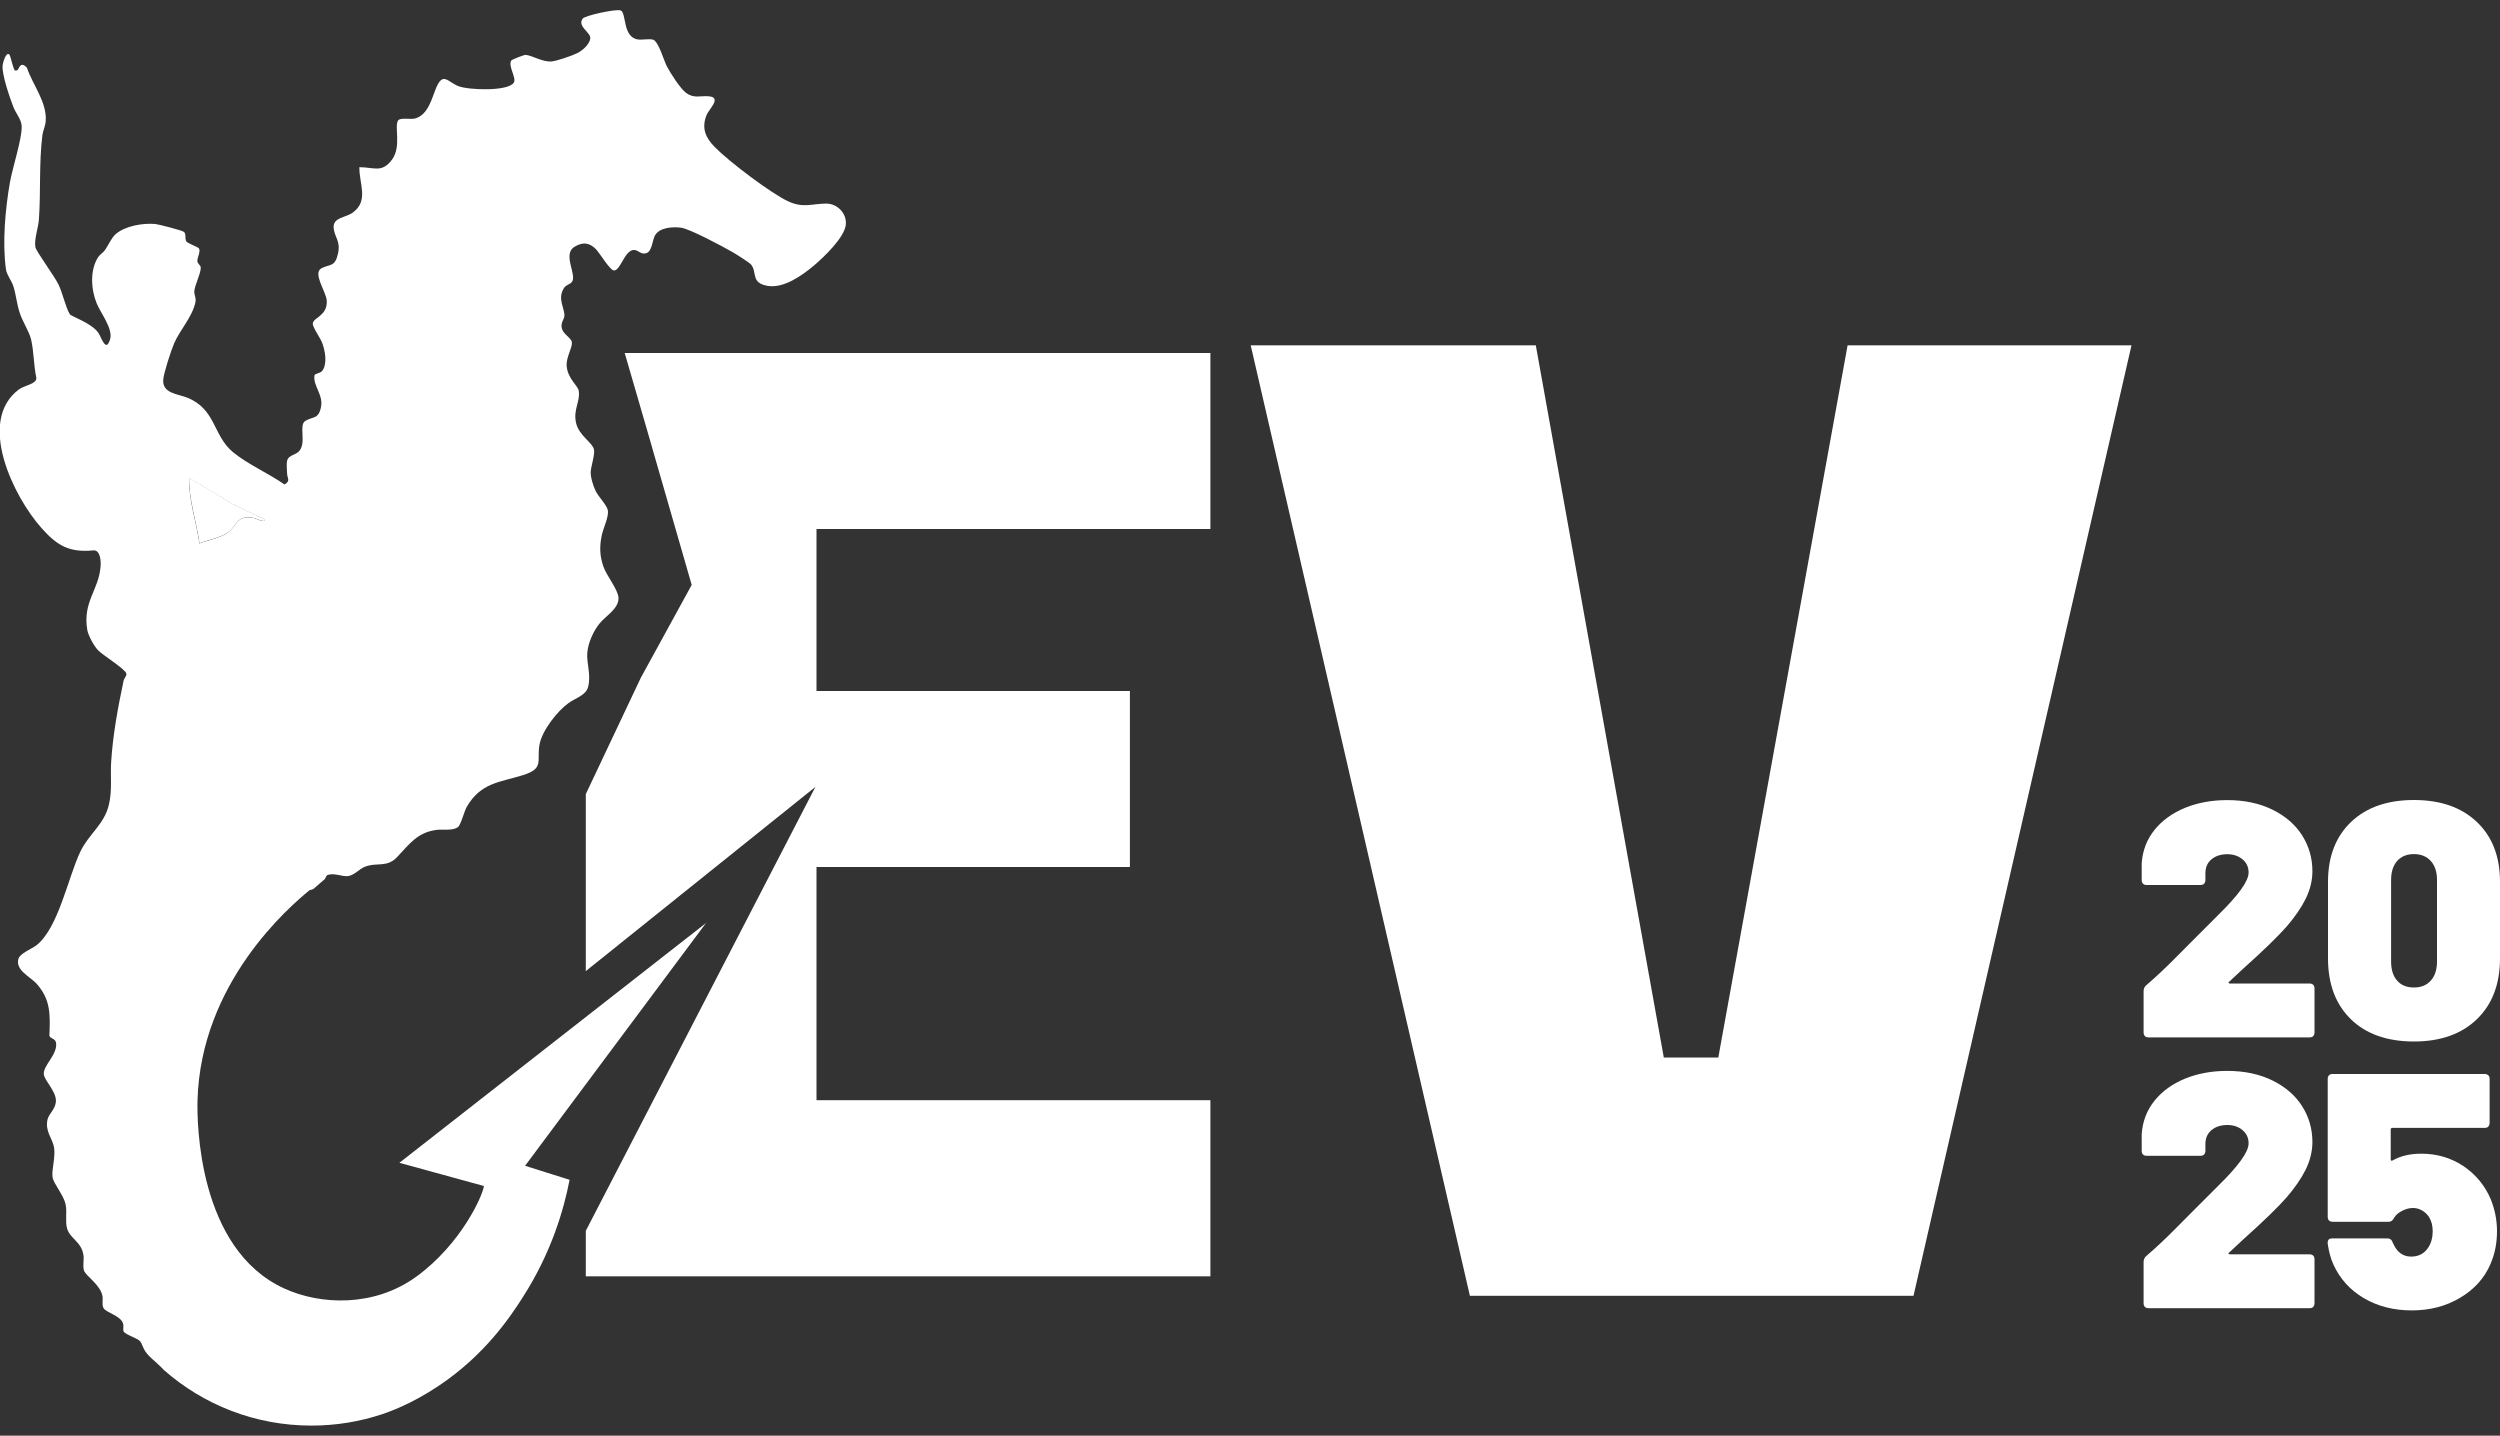 <svg xmlns="http://www.w3.org/2000/svg" id="Capa_1" viewBox="0 0 250 143.57"><rect x="0" y="0" width="250" height="143.57" fill="#333333" stroke="none"/><defs><style>      .st0 {        fill: #fff;      }    </style></defs><path class="st0" d="M22.76,53.27c.94-.64.83-1.72,2.43-1.51.45.05.83.38,1.3.33-.05-.31-.35-.3-.56-.4-.89-.41-1.77-.86-2.66-1.3l-4.36-2.62c-.02,2.24.73,4.36,1.04,6.56.9-.36,2-.51,2.81-1.07Z"></path><polygon class="st0" points="184.76 34.53 171.83 105.75 166.38 105.75 153.58 34.53 125.07 34.53 146.99 129.58 191.35 129.58 213.15 34.53 184.76 34.53"></polygon><path class="st0" d="M70.67,92.25l-30.73,24.03,8.45,2.32c-.11.96-2.27,5.78-6.71,9.03-4.26,3.12-9.65,2.87-13.25,1.22-8.67-3.95-8.73-16.72-8.68-18.78.31-11.81,9.22-19.43,11.22-21.06.04-.02.26-.02.43-.16.36-.31.69-.62,1.07-.93.11-.09.1-.36.32-.43.67-.22,1.45.2,2.02.12.64-.1,1.12-.71,1.67-.93,1.2-.48,2.18.11,3.2-.94,1.23-1.28,2.02-2.5,3.98-2.75.63-.09,1.59.12,2.13-.28.3-.21.61-1.54.89-2.03,1.41-2.43,3.31-2.44,5.63-3.17,2.13-.67,1.35-1.39,1.64-3.04.24-1.39,1.77-3.35,2.9-4.16.67-.5,1.76-.76,1.97-1.65.3-1.23-.17-2.26-.09-3.37.07-.98.6-2.16,1.21-2.92.62-.78,1.96-1.5,1.91-2.59-.04-.83-1.21-2.22-1.52-3.15-.36-1.07-.38-1.95-.17-3.02.14-.77.76-1.95.62-2.6-.11-.51-.94-1.35-1.21-1.9-.25-.51-.52-1.38-.5-1.93.04-.56.43-1.74.33-2.21-.15-.74-1.51-1.39-1.8-2.7-.29-1.35.46-2.16.27-3.21-.1-.51-1.09-1.19-1.2-2.43-.09-.87.57-1.82.52-2.39-.06-.57-1.19-.86-1.02-1.86.04-.26.25-.52.27-.77.05-.79-.74-1.72-.04-2.81.2-.31.6-.37.78-.59.57-.69-.98-2.76.27-3.53.87-.53,1.55-.41,2.22.32.31.35,1.34,2.02,1.71,2.05.69.04,1.09-2.13,2.07-2.05.31.02.57.33.88.35.89.09.86-1.21,1.15-1.77.43-.84,1.78-.92,2.63-.81.88.12,4.21,1.9,5.14,2.44.37.21,1.66,1.02,1.86,1.25.64.79-.07,1.83,1.66,2.13,1.62.26,3.42-1.03,4.62-2.03.99-.84,3.05-2.8,3.19-4.08.12-1.13-.84-2.13-1.98-2.12-1.4.01-2.29.47-3.77-.22-1.76-.82-5.95-4-7.34-5.42-.94-.95-1.36-1.9-.83-3.22.22-.57,1.56-1.76.22-1.87-.86-.07-1.47.24-2.26-.33-.6-.45-1.6-2.01-1.95-2.7-.29-.56-.82-2.47-1.36-2.63-.43-.12-1.03.04-1.51-.02-1.59-.24-1.12-2.71-1.75-2.91-.5-.15-3.56.51-3.79.83-.55.79.83,1.36.77,1.97-.07.59-.77,1.21-1.29,1.47s-2.11.81-2.62.84c-.87.06-1.92-.61-2.55-.66-.19-.01-1.39.48-1.43.55-.38.55.55,1.77.24,2.23-.59.89-4.52.74-5.53.35-1.09-.43-1.54-1.46-2.23.16-.43,1.02-.79,2.71-2.11,3.07-.46.12-1.49-.12-1.7.2-.4.58.35,2.59-.59,3.89-1.02,1.4-1.82.78-3.28.78-.04,1.64.99,3.37-.69,4.56-.72.51-2,.45-1.88,1.55.1.94.71,1.28.43,2.53-.3,1.36-.79,1.03-1.64,1.46-.95.48.48,2.37.52,3.27.06,1.52-1.35,1.65-1.4,2.26-.04.35.77,1.46.95,1.97.29.78.52,2.05,0,2.76-.21.27-.76.27-.78.46-.16,1.02.84,1.88.67,3.04-.21,1.38-.82,1.04-1.6,1.52-.69.45.21,2.29-.69,3.1-.31.27-.98.37-1.1.81-.1.33-.04.97-.02,1.35.01.47.38.73-.26,1.09-1.59-1.12-3.69-2.02-5.17-3.25-2-1.67-1.67-4.28-4.57-5.44-.94-.37-2.54-.42-2.38-1.85.07-.69.79-2.9,1.09-3.59.56-1.3,1.82-2.64,2.12-4.09.1-.47-.14-.74-.11-1.13.06-.61.76-2.02.63-2.42-.05-.19-.3-.31-.32-.56-.04-.33.36-.98.15-1.28-.1-.15-1.14-.5-1.26-.71-.17-.27.02-.76-.25-.95-.21-.15-2.48-.74-2.85-.78-1.23-.11-3.04.19-3.98,1.03-.41.37-.73,1.12-1.04,1.56-.17.26-.5.45-.67.69-.87,1.3-.74,3.27-.17,4.66.4.98,1.66,2.55,1.34,3.59-.42,1.39-.86-.19-1.18-.66-.72-1-2.71-1.62-2.85-1.85-.4-.64-.72-2.13-1.13-2.97-.37-.78-2.24-3.33-2.31-3.73-.14-.78.29-1.93.35-2.75.2-2.79,0-5.64.35-8.45.06-.46.3-.92.33-1.39.15-1.92-1.3-3.62-1.88-5.37-.43-.42-.63-.36-.87.16-.07.17-.31.15-.35.11-.16-.2-.42-1.44-.52-1.56-.35-.38-.69.89-.69,1.13-.06.92.72,3.17,1.08,4.1.25.66.81,1.23.83,1.95.04,1.2-.92,4.14-1.17,5.56-.47,2.64-.78,6.1-.4,8.75.07.5.57,1.13.74,1.67.26.83.35,1.8.63,2.65.28.87.94,1.85,1.14,2.66.28,1.2.26,2.64.53,3.87-.01.61-1.2.72-1.76,1.14-4.23,3.19-.51,10.72,2.24,13.82,1.59,1.8,2.8,2.5,5.22,2.27.68-.06.77,1.04.72,1.59-.17,2.38-1.81,3.54-1.33,6.37.1.56.68,1.62,1.08,2.03.5.52,2.73,1.87,2.83,2.34.05.21-.24.47-.28.71-.56,2.62-1.07,5.4-1.24,8.07-.1,1.46.12,2.81-.22,4.28-.45,2.01-2.01,2.95-2.86,4.73-1.23,2.55-2.19,7.66-4.41,9.38-.43.33-1.64.81-1.78,1.33-.35,1.13,1.16,1.8,1.78,2.47,1.47,1.61,1.39,3.17,1.31,5.24.1.31.61.25.67.72.15,1.15-1.28,2.23-1.23,3.1.02.58,1.17,1.66,1.21,2.6.05.83-.69,1.36-.83,1.92-.29,1.26.52,1.9.66,2.91.12,1.02-.27,2.12-.16,2.91.09.62,1.09,1.74,1.3,2.68.17.82-.06,1.67.15,2.43.3,1.03,1.46,1.33,1.64,2.69.06.47-.09,1.09.05,1.51.15.53,1.69,1.44,1.86,2.62.05.37-.09.78.09,1.13.25.48,1.82.78,1.98,1.64.04.21-.04.46.02.67.06.21.57.42,1.02.63.27.12.52.25.63.38.19.2.31.71.55,1.04.01.01.01.02.02.04.21.29.5.56.79.83h.02c.35.33.71.64,1.02.98,3.93,3.46,9.1,5.55,14.74,5.55,2.48,0,4.85-.4,7.08-1.14.6-.2,2.89-.99,5.61-2.81,4.71-3.13,7.25-7.01,8.44-8.87,2.88-4.48,4.12-8.8,4.69-11.76l-4.45-1.4,18.14-24.34ZM23.26,50.4c.89.45,1.77.89,2.66,1.3.21.1.51.09.56.4-.47.05-.86-.29-1.3-.33-1.6-.21-1.49.87-2.43,1.51-.82.56-1.91.71-2.81,1.07-.31-2.19-1.07-4.31-1.04-6.56l4.36,2.62Z"></path><polygon class="st0" points="67.71 35.3 62.47 35.3 65.2 44.7 65.2 44.72 69.17 58.49 64.08 67.78 58.58 79.41 58.58 97.11 81.54 78.69 58.58 123.08 58.58 127.63 81.65 127.63 121.04 127.63 121.04 110.02 81.65 110.02 81.65 86.7 112.99 86.7 112.99 69.1 81.65 69.1 81.65 67.78 81.65 52.9 121.04 52.9 121.04 35.3 81.65 35.3 67.71 35.3"></polygon><g><path class="st0" d="M222.84,98.28s.07.07.13.07h7.98c.16,0,.28.05.37.13.09.09.13.21.13.37v4.39c0,.16-.05.28-.13.37s-.21.13-.37.13h-16.09c-.16,0-.28-.04-.37-.13-.09-.09-.13-.21-.13-.37v-4.12c0-.25.09-.45.27-.6,1.01-.87,2.02-1.82,3.03-2.85,1.02-1.03,1.66-1.68,1.93-1.94l2.25-2.25c2.01-1.97,3.02-3.37,3.02-4.22,0-.54-.2-.98-.6-1.32s-.92-.52-1.54-.52-1.17.17-1.58.52-.6.81-.6,1.39v.67c0,.16-.05.28-.13.37s-.21.13-.37.13h-5.37c-.16,0-.28-.04-.37-.13-.09-.09-.13-.21-.13-.37v-1.68c.09-1.27.52-2.39,1.29-3.34.77-.95,1.79-1.68,3.05-2.2,1.26-.51,2.67-.77,4.21-.77,1.72,0,3.23.32,4.53.96,1.3.64,2.29,1.5,2.97,2.58.68,1.08,1.02,2.27,1.02,3.57,0,.92-.22,1.82-.65,2.72-.44.89-1.08,1.83-1.93,2.82-.89,1.01-2.32,2.39-4.29,4.16l-1.44,1.34c-.07.05-.09.09-.07.13Z"></path><path class="st0" d="M235.1,101.93c-1.53-1.48-2.3-3.51-2.3-6.1v-7.64c0-2.53.77-4.52,2.3-5.99,1.53-1.46,3.63-2.2,6.29-2.2s4.76.73,6.3,2.2c1.54,1.46,2.31,3.46,2.31,5.99v7.64c0,2.57-.77,4.6-2.31,6.09-1.54,1.49-3.64,2.23-6.3,2.23s-4.76-.74-6.29-2.21ZM243.08,98.06c.41-.46.62-1.09.62-1.89v-8.18c0-.8-.21-1.44-.62-1.89-.41-.46-.98-.69-1.69-.69s-1.27.23-1.68.69c-.4.46-.6,1.09-.6,1.89v8.18c0,.8.2,1.44.6,1.89.4.46.96.69,1.68.69s1.28-.23,1.69-.69Z"></path><path class="st0" d="M222.84,125.36s.07.07.13.07h7.98c.16,0,.28.05.37.13.09.09.13.21.13.37v4.39c0,.16-.05.28-.13.37s-.21.13-.37.13h-16.09c-.16,0-.28-.04-.37-.13-.09-.09-.13-.21-.13-.37v-4.12c0-.25.09-.45.27-.6,1.01-.87,2.02-1.82,3.03-2.85,1.02-1.03,1.66-1.68,1.93-1.94l2.25-2.25c2.01-1.97,3.02-3.37,3.02-4.22,0-.54-.2-.98-.6-1.32-.4-.35-.92-.52-1.54-.52s-1.17.17-1.58.52-.6.81-.6,1.39v.67c0,.16-.05.28-.13.37s-.21.13-.37.13h-5.37c-.16,0-.28-.04-.37-.13-.09-.09-.13-.21-.13-.37v-1.68c.09-1.27.52-2.39,1.29-3.34.77-.95,1.79-1.68,3.05-2.2,1.26-.51,2.67-.77,4.21-.77,1.72,0,3.23.32,4.53.96,1.3.64,2.29,1.5,2.97,2.58.68,1.08,1.02,2.27,1.02,3.57,0,.92-.22,1.82-.65,2.72-.44.89-1.08,1.83-1.93,2.82-.89,1.01-2.32,2.39-4.29,4.16l-1.44,1.34c-.07.05-.09.09-.07.13Z"></path><path class="st0" d="M249.7,123.12c0,1.21-.22,2.31-.67,3.32-.6,1.39-1.61,2.5-3.02,3.34-1.41.84-3.02,1.26-4.83,1.26s-3.41-.41-4.79-1.22c-1.39-.82-2.4-1.94-3.05-3.37-.27-.6-.46-1.3-.57-2.08v-.13c0-.27.16-.4.47-.4h5.5c.27,0,.45.15.54.44.13.25.21.39.23.44.38.63.92.94,1.61.94.74,0,1.31-.3,1.71-.91.29-.45.44-.98.44-1.61,0-.56-.12-1.04-.37-1.44-.18-.27-.41-.49-.69-.65-.28-.17-.59-.25-.92-.25-.36,0-.72.1-1.09.29-.37.19-.63.42-.79.69-.13.27-.31.4-.54.4h-5.6c-.16,0-.28-.05-.37-.13s-.13-.21-.13-.37v-13.78c0-.16.04-.28.13-.37s.21-.13.37-.13h15.19c.16,0,.28.05.37.13.09.09.13.21.13.37v4.39c0,.16-.05.28-.13.37s-.21.13-.37.13h-9.22c-.11,0-.17.06-.17.17v2.98c0,.13.07.17.2.1.8-.45,1.75-.67,2.85-.67,1.56,0,2.96.41,4.19,1.22,1.23.82,2.15,1.92,2.75,3.3.42,1.03.64,2.11.64,3.25Z"></path></g></svg>